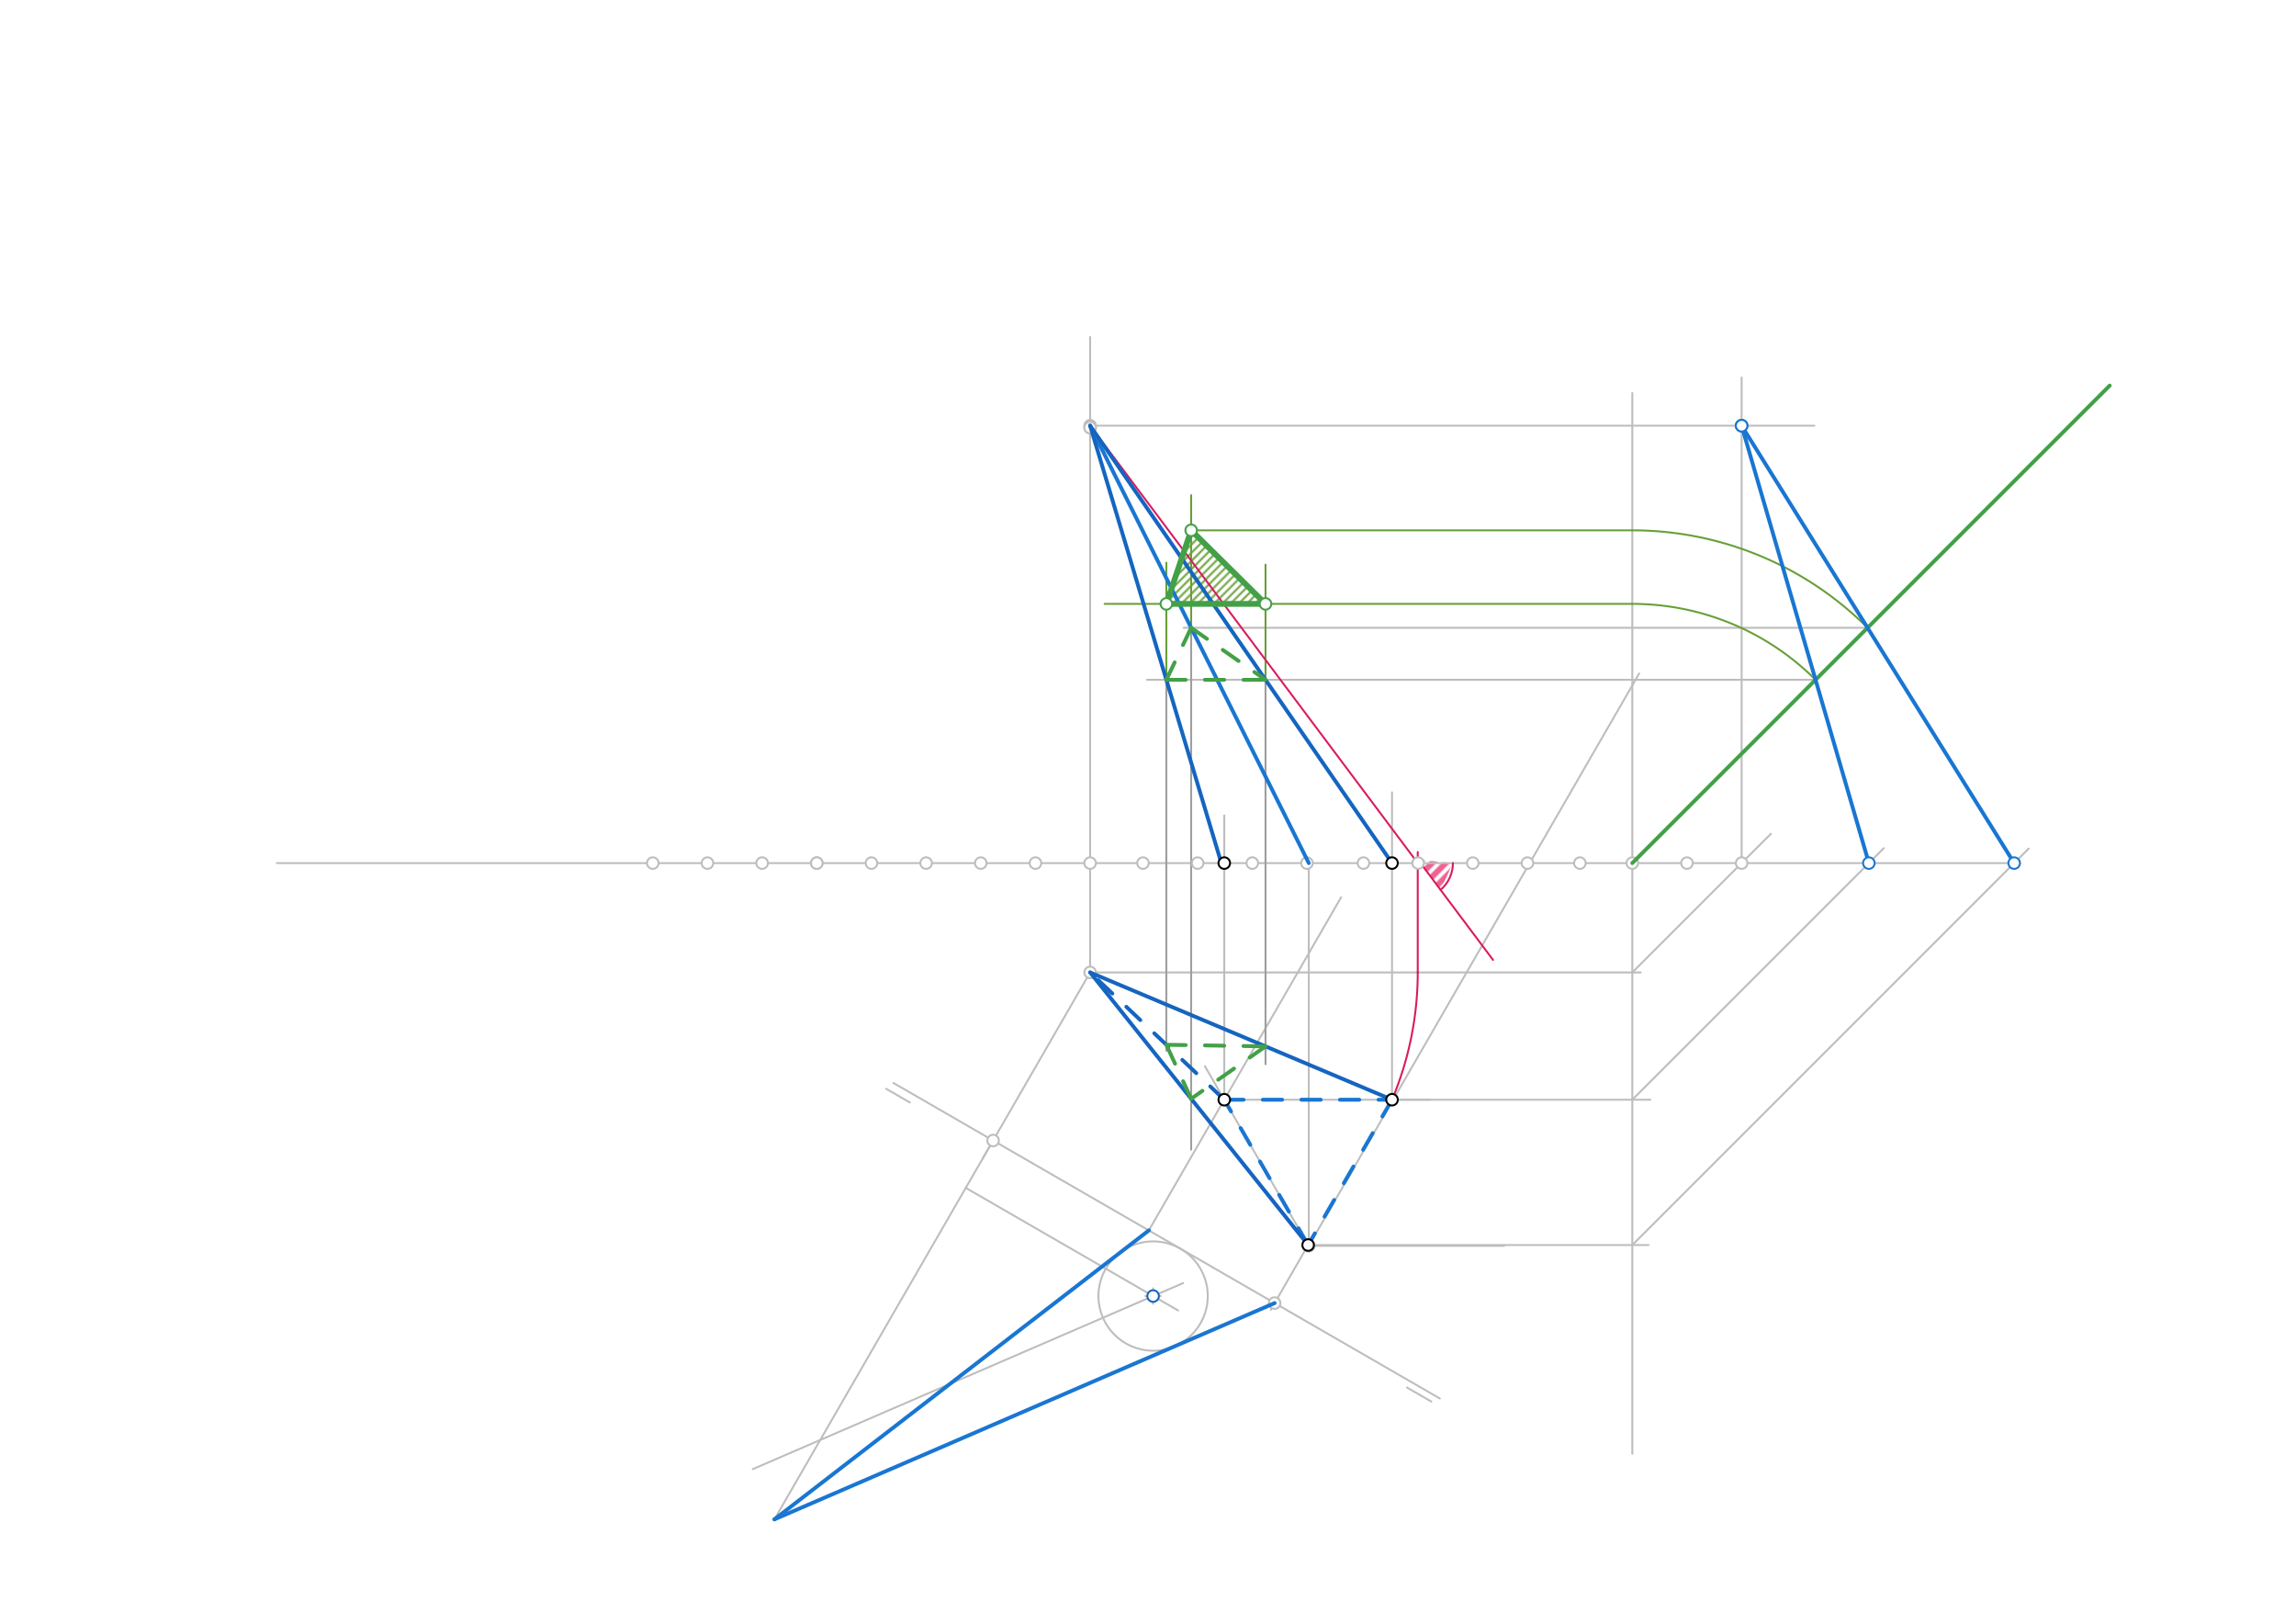 <svg xmlns="http://www.w3.org/2000/svg" class="svg--1it" height="100%" preserveAspectRatio="xMidYMid meet" viewBox="0 0 1190.551 841.89" width="100%"><defs><marker id="marker-arrow" markerHeight="16" markerUnits="userSpaceOnUse" markerWidth="24" orient="auto-start-reverse" refX="24" refY="4" viewBox="0 0 24 8"><path d="M 0 0 L 24 4 L 0 8 z" stroke="inherit"></path></marker></defs><g class="aux-layer--1FB"><g class="element--2qn"><defs><pattern height="3" id="fill_188_1uhbx6__pattern-stripes" patternTransform="rotate(-45)" patternUnits="userSpaceOnUse" width="3"><rect fill="#689F38" height="1" transform="translate(0,0)" width="3"></rect></pattern></defs><g fill="url(#fill_188_1uhbx6__pattern-stripes)"><path d="M 604.791 313.081 L 656.211 313.081 L 617.655 274.95 L 617.655 274.95 L 604.791 313.081 Z" stroke="none"></path></g></g><g class="element--2qn"><defs><pattern height="5" id="fill_202_eudnpl__pattern-stripes" patternTransform="rotate(-45)" patternUnits="userSpaceOnUse" width="5"><rect fill="#F06292" height="3" transform="translate(0,0)" width="5"></rect></pattern></defs><g fill="url(#fill_202_eudnpl__pattern-stripes)"><path d="M 746.978 461.336 L 753.375 447.469 L 753.375 447.469 L 734.781 445.734 L 746.978 461.336 Z" stroke="none"></path></g></g><g class="element--2qn"><line stroke="#BDBDBD" stroke-dasharray="none" stroke-linecap="round" stroke-width="1" x1="143.531" x2="1047.531" y1="447.469" y2="447.469"></line></g><g class="element--2qn"><line stroke="#BDBDBD" stroke-dasharray="none" stroke-linecap="round" stroke-width="1" x1="678.649" x2="678.649" y1="447.469" y2="645.894"></line></g><g class="element--2qn"><line stroke="#BDBDBD" stroke-dasharray="none" stroke-linecap="round" stroke-width="1" x1="565.264" x2="565.264" y1="447.469" y2="504.162"></line></g><g class="element--2qn"><line stroke="#BDBDBD" stroke-dasharray="none" stroke-linecap="round" stroke-width="1" x1="565.264" x2="565.264" y1="447.469" y2="249.044"></line></g><g class="element--2qn"><line stroke="#BDBDBD" stroke-dasharray="none" stroke-linecap="round" stroke-width="1" x1="565.264" x2="565.264" y1="249.044" y2="174.734"></line></g><g class="element--2qn"><line stroke="#BDBDBD" stroke-dasharray="none" stroke-linecap="round" stroke-width="1" x1="678.649" x2="779.938" y1="645.894" y2="645.894"></line></g><g class="element--2qn"><line stroke="#BDBDBD" stroke-dasharray="none" stroke-linecap="round" stroke-width="1" x1="678.649" x2="849.962" y1="645.894" y2="349.172"></line></g><g class="element--2qn"><line stroke="#BDBDBD" stroke-dasharray="none" stroke-linecap="round" stroke-width="1" x1="535.2" x2="746.594" y1="602.988" y2="725.036"></line></g><g class="element--2qn"><line stroke="#BDBDBD" stroke-dasharray="none" stroke-linecap="round" stroke-width="1" x1="535.2" x2="463.279" y1="602.988" y2="561.464"></line></g><g class="element--2qn"><line stroke="#BDBDBD" stroke-dasharray="none" stroke-linecap="round" stroke-width="1" x1="565.264" x2="509.555" y1="504.162" y2="600.652"></line></g><g class="element--2qn"><line stroke="#BDBDBD" stroke-dasharray="none" stroke-linecap="round" stroke-width="1" x1="678.649" x2="658.92" y1="644.901" y2="679.073"></line></g><g class="element--2qn"><line stroke="#BDBDBD" stroke-dasharray="none" stroke-linecap="round" stroke-width="1" x1="514.955" x2="401.569" y1="591.299" y2="787.689"></line></g><g class="element--2qn"><line stroke="#BDBDBD" stroke-dasharray="none" stroke-linecap="round" stroke-width="1" x1="390.322" x2="613.522" y1="761.669" y2="665.194"></line></g><g class="element--2qn"><line stroke="#BDBDBD" stroke-dasharray="none" stroke-linecap="round" stroke-width="1" x1="500.782" x2="610.843" y1="615.848" y2="679.392"></line></g><g class="element--2qn"><g class="center--1s5"><line x1="593.927" y1="671.935" x2="601.927" y2="671.935" stroke="#BDBDBD" stroke-width="1" stroke-linecap="round"></line><line x1="597.927" y1="667.935" x2="597.927" y2="675.935" stroke="#BDBDBD" stroke-width="1" stroke-linecap="round"></line><circle class="hit--230" cx="597.927" cy="671.935" r="4" stroke="none" fill="transparent"></circle></g><circle cx="597.927" cy="671.935" fill="none" r="28.346" stroke="#BDBDBD" stroke-dasharray="none" stroke-width="1"></circle></g><g class="element--2qn"><line stroke="#BDBDBD" stroke-dasharray="none" stroke-linecap="round" stroke-width="1" x1="595.696" x2="695.418" y1="637.915" y2="465.191"></line></g><g class="element--2qn"><line stroke="#BDBDBD" stroke-dasharray="none" stroke-linecap="round" stroke-width="1" x1="471.8" x2="459.522" y1="571.587" y2="564.499"></line></g><g class="element--2qn"><line stroke="#BDBDBD" stroke-dasharray="none" stroke-linecap="round" stroke-width="1" x1="729.6" x2="742.193" y1="719.388" y2="726.658"></line></g><g class="element--2qn"><line stroke="#BDBDBD" stroke-dasharray="none" stroke-linecap="round" stroke-width="1" x1="678.316" x2="624.768" y1="645.478" y2="552.73"></line></g><g class="element--2qn"><line stroke="#BDBDBD" stroke-dasharray="none" stroke-linecap="round" stroke-width="1" x1="634.823" x2="741.6" y1="570.145" y2="570.145"></line></g><g class="element--2qn"><line stroke="#BDBDBD" stroke-dasharray="none" stroke-linecap="round" stroke-width="1" x1="634.823" x2="634.823" y1="570.145" y2="422.734"></line></g><g class="element--2qn"><line stroke="#BDBDBD" stroke-dasharray="none" stroke-linecap="round" stroke-width="1" x1="721.81" x2="721.81" y1="570.145" y2="410.734"></line></g><g class="element--2qn"><line stroke="#BDBDBD" stroke-dasharray="none" stroke-linecap="round" stroke-width="1" x1="846.397" x2="846.397" y1="447.469" y2="203.734"></line></g><g class="element--2qn"><line stroke="#BDBDBD" stroke-dasharray="none" stroke-linecap="round" stroke-width="1" x1="846.397" x2="846.397" y1="447.469" y2="753.734"></line></g><g class="element--2qn"><line stroke="#BDBDBD" stroke-dasharray="none" stroke-linecap="round" stroke-width="1" x1="721.81" x2="855.781" y1="570.145" y2="570.145"></line></g><g class="element--2qn"><line stroke="#BDBDBD" stroke-dasharray="none" stroke-linecap="round" stroke-width="1" x1="678.316" x2="854.781" y1="645.478" y2="645.478"></line></g><g class="element--2qn"><line stroke="#BDBDBD" stroke-dasharray="none" stroke-linecap="round" stroke-width="1" x1="846.397" x2="976.794" y1="570.145" y2="439.747"></line></g><g class="element--2qn"><line stroke="#BDBDBD" stroke-dasharray="none" stroke-linecap="round" stroke-width="1" x1="846.397" x2="1051.961" y1="645.478" y2="439.914"></line></g><g class="element--2qn"><line stroke="#BDBDBD" stroke-dasharray="none" stroke-linecap="round" stroke-width="1" x1="565.264" x2="850.781" y1="504.162" y2="504.162"></line></g><g class="element--2qn"><line stroke="#BDBDBD" stroke-dasharray="none" stroke-linecap="round" stroke-width="1" x1="846.397" x2="918.303" y1="504.162" y2="432.256"></line></g><g class="element--2qn"><line stroke="#BDBDBD" stroke-dasharray="none" stroke-linecap="round" stroke-width="1" x1="903.09" x2="903.09" y1="447.469" y2="195.734"></line></g><g class="element--2qn"><line stroke="#BDBDBD" stroke-dasharray="none" stroke-linecap="round" stroke-width="1" x1="565.264" x2="940.781" y1="220.697" y2="220.697"></line></g><g class="element--2qn"><line stroke="#BDBDBD" stroke-dasharray="none" stroke-linecap="round" stroke-width="1" x1="941.423" x2="594.781" y1="352.442" y2="352.442"></line></g><g class="element--2qn"><line stroke="#BDBDBD" stroke-dasharray="none" stroke-linecap="round" stroke-width="1" x1="968.387" x2="613.781" y1="325.479" y2="325.479"></line></g><g class="element--2qn"><line stroke="#9E9E9E" stroke-dasharray="none" stroke-linecap="round" stroke-width="1" x1="604.791" x2="604.791" y1="352.442" y2="544.734"></line></g><g class="element--2qn"><line stroke="#9E9E9E" stroke-dasharray="none" stroke-linecap="round" stroke-width="1" x1="617.655" x2="617.655" y1="325.479" y2="596.021"></line></g><g class="element--2qn"><line stroke="#9E9E9E" stroke-dasharray="none" stroke-linecap="round" stroke-width="1" x1="656.211" x2="656.211" y1="352.442" y2="551.734"></line></g><g class="element--2qn"><path d="M 941.423 352.442 A 134.388 134.388 0 0 0 846.397 313.081" fill="none" stroke="#689F38" stroke-dasharray="none" stroke-linecap="round" stroke-width="1"></path></g><g class="element--2qn"><path d="M 968.387 325.479 A 172.519 172.519 0 0 0 846.397 274.95" fill="none" stroke="#689F38" stroke-dasharray="none" stroke-linecap="round" stroke-width="1"></path></g><g class="element--2qn"><line stroke="#689F38" stroke-dasharray="none" stroke-linecap="round" stroke-width="1" x1="604.791" x2="604.791" y1="352.442" y2="291.734"></line></g><g class="element--2qn"><line stroke="#689F38" stroke-dasharray="none" stroke-linecap="round" stroke-width="1" x1="617.655" x2="617.655" y1="325.479" y2="256.734"></line></g><g class="element--2qn"><line stroke="#689F38" stroke-dasharray="none" stroke-linecap="round" stroke-width="1" x1="656.211" x2="656.211" y1="352.442" y2="292.734"></line></g><g class="element--2qn"><line stroke="#689F38" stroke-dasharray="none" stroke-linecap="round" stroke-width="1" x1="846.397" x2="614.781" y1="274.95" y2="274.95"></line></g><g class="element--2qn"><line stroke="#689F38" stroke-dasharray="none" stroke-linecap="round" stroke-width="1" x1="846.397" x2="572.781" y1="313.081" y2="313.081"></line></g><g class="element--2qn"><path d="M 721.81 570.145 A 169.884 169.884 0 0 0 735.147 504.162" fill="none" stroke="#D81B60" stroke-dasharray="none" stroke-linecap="round" stroke-width="1"></path></g><g class="element--2qn"><line stroke="#D81B60" stroke-dasharray="none" stroke-linecap="round" stroke-width="1" x1="735.147" x2="735.147" y1="504.162" y2="441.734"></line></g><g class="element--2qn"><line stroke="#D81B60" stroke-dasharray="none" stroke-linecap="round" stroke-width="1" x1="565.264" x2="735.147" y1="220.697" y2="447.469"></line></g><g class="element--2qn"><line stroke="#D81B60" stroke-dasharray="none" stroke-linecap="round" stroke-width="1" x1="736.781" x2="774.189" y1="447.734" y2="497.669"></line></g><g class="element--2qn"><path d="M 746.978 461.336 A 18.228 18.228 0 0 0 753.375 447.469" fill="none" stroke="#D81B60" stroke-dasharray="none" stroke-linecap="round" stroke-width="1"></path></g><g class="element--2qn"><circle cx="423.531" cy="447.469" r="3" stroke="#BDBDBD" stroke-width="1" fill="#ffffff"></circle>}</g><g class="element--2qn"><circle cx="451.878" cy="447.469" r="3" stroke="#BDBDBD" stroke-width="1" fill="#ffffff"></circle>}</g><g class="element--2qn"><circle cx="423.531" cy="447.469" r="3" stroke="#BDBDBD" stroke-width="1" fill="#ffffff"></circle>}</g><g class="element--2qn"><circle cx="480.224" cy="447.469" r="3" stroke="#BDBDBD" stroke-width="1" fill="#ffffff"></circle>}</g><g class="element--2qn"><circle cx="508.571" cy="447.469" r="3" stroke="#BDBDBD" stroke-width="1" fill="#ffffff"></circle>}</g><g class="element--2qn"><circle cx="536.917" cy="447.469" r="3" stroke="#BDBDBD" stroke-width="1" fill="#ffffff"></circle>}</g><g class="element--2qn"><circle cx="565.264" cy="447.469" r="3" stroke="#BDBDBD" stroke-width="1" fill="#ffffff"></circle>}</g><g class="element--2qn"><circle cx="592.667" cy="447.469" r="3" stroke="#BDBDBD" stroke-width="1" fill="#ffffff"></circle>}</g><g class="element--2qn"><circle cx="621.014" cy="447.469" r="3" stroke="#BDBDBD" stroke-width="1" fill="#ffffff"></circle>}</g><g class="element--2qn"><circle cx="649.36" cy="447.469" r="3" stroke="#BDBDBD" stroke-width="1" fill="#ffffff"></circle>}</g><g class="element--2qn"><circle cx="677.706" cy="447.469" r="3" stroke="#BDBDBD" stroke-width="1" fill="#ffffff"></circle>}</g><g class="element--2qn"><circle cx="706.996" cy="447.469" r="3" stroke="#BDBDBD" stroke-width="1" fill="#ffffff"></circle>}</g><g class="element--2qn"><circle cx="735.342" cy="447.469" r="3" stroke="#BDBDBD" stroke-width="1" fill="#ffffff"></circle>}</g><g class="element--2qn"><circle cx="763.689" cy="447.469" r="3" stroke="#BDBDBD" stroke-width="1" fill="#ffffff"></circle>}</g><g class="element--2qn"><circle cx="792.035" cy="447.469" r="3" stroke="#BDBDBD" stroke-width="1" fill="#ffffff"></circle>}</g><g class="element--2qn"><circle cx="819.216" cy="447.469" r="3" stroke="#BDBDBD" stroke-width="1" fill="#ffffff"></circle>}</g><g class="element--2qn"><circle cx="846.397" cy="447.469" r="3" stroke="#BDBDBD" stroke-width="1" fill="#ffffff"></circle>}</g><g class="element--2qn"><circle cx="874.744" cy="447.469" r="3" stroke="#BDBDBD" stroke-width="1" fill="#ffffff"></circle>}</g><g class="element--2qn"><circle cx="903.09" cy="447.469" r="3" stroke="#BDBDBD" stroke-width="1" fill="#ffffff"></circle>}</g><g class="element--2qn"><circle cx="338.492" cy="447.469" r="3" stroke="#BDBDBD" stroke-width="1" fill="#ffffff"></circle>}</g><g class="element--2qn"><circle cx="366.838" cy="447.469" r="3" stroke="#BDBDBD" stroke-width="1" fill="#ffffff"></circle>}</g><g class="element--2qn"><circle cx="395.185" cy="447.469" r="3" stroke="#BDBDBD" stroke-width="1" fill="#ffffff"></circle>}</g><g class="element--2qn"><circle cx="678.649" cy="645.894" r="3" stroke="#BDBDBD" stroke-width="1" fill="#ffffff"></circle>}</g><g class="element--2qn"><circle cx="565.264" cy="504.162" r="3" stroke="#BDBDBD" stroke-width="1" fill="#ffffff"></circle>}</g><g class="element--2qn"><circle cx="565.264" cy="220.697" r="3" stroke="#BDBDBD" stroke-width="1" fill="#ffffff"></circle>}</g><g class="element--2qn"><circle cx="565.264" cy="221.678" r="3" stroke="#BDBDBD" stroke-width="1" fill="#ffffff"></circle>}</g><g class="element--2qn"><circle cx="565.264" cy="221.678" r="3" stroke="#BDBDBD" stroke-width="1" fill="#ffffff"></circle>}</g><g class="element--2qn"><circle cx="514.955" cy="591.299" r="3" stroke="#BDBDBD" stroke-width="1" fill="#ffffff"></circle>}</g><g class="element--2qn"><circle cx="660.936" cy="675.581" r="3" stroke="#BDBDBD" stroke-width="1" fill="#ffffff"></circle>}</g><g class="element--2qn"><circle cx="903.09" cy="220.697" r="3" stroke="#BDBDBD" stroke-width="1" fill="#ffffff"></circle>}</g></g><g class="main-layer--3Vd"><g class="element--2qn"><line stroke="#1976D2" stroke-dasharray="none" stroke-linecap="round" stroke-width="2" x1="678.649" x2="565.264" y1="447.469" y2="220.697"></line></g><g class="element--2qn"><line stroke="#1976D2" stroke-dasharray="none" stroke-linecap="round" stroke-width="2" x1="660.936" x2="401.569" y1="675.581" y2="787.689"></line></g><g class="element--2qn"><line stroke="#1976D2" stroke-dasharray="none" stroke-linecap="round" stroke-width="2" x1="401.569" x2="595.76" y1="787.689" y2="637.865"></line></g><g class="element--2qn"><line stroke="#1976D2" stroke-dasharray="10" stroke-linecap="round" stroke-width="2" x1="678.316" x2="634.823" y1="645.478" y2="570.145"></line></g><g class="element--2qn"><line stroke="#1976D2" stroke-dasharray="10" stroke-linecap="round" stroke-width="2" x1="634.823" x2="721.81" y1="570.145" y2="570.145"></line></g><g class="element--2qn"><line stroke="#1976D2" stroke-dasharray="10" stroke-linecap="round" stroke-width="2" x1="721.81" x2="678.316" y1="570.145" y2="645.478"></line></g><g class="element--2qn"><line stroke="#1565C0" stroke-dasharray="none" stroke-linecap="round" stroke-width="2" x1="678.316" x2="565.264" y1="645.478" y2="504.162"></line></g><g class="element--2qn"><line stroke="#1565C0" stroke-dasharray="none" stroke-linecap="round" stroke-width="2" x1="721.81" x2="565.264" y1="570.145" y2="504.162"></line></g><g class="element--2qn"><line stroke="#1565C0" stroke-dasharray="10" stroke-linecap="round" stroke-width="2" x1="634.823" x2="565.264" y1="570.145" y2="504.162"></line></g><g class="element--2qn"><line stroke="#1565C0" stroke-dasharray="none" stroke-linecap="round" stroke-width="2" x1="632.781" x2="565.264" y1="445.734" y2="220.697"></line></g><g class="element--2qn"><line stroke="#1565C0" stroke-dasharray="none" stroke-linecap="round" stroke-width="2" x1="721.81" x2="565.264" y1="447.469" y2="220.697"></line></g><g class="element--2qn"><line stroke="#43A047" stroke-dasharray="none" stroke-linecap="round" stroke-width="2" x1="846.397" x2="1093.956" y1="447.469" y2="199.91"></line></g><g class="element--2qn"><line stroke="#1976D2" stroke-dasharray="none" stroke-linecap="round" stroke-width="2" x1="969.073" x2="903.09" y1="447.469" y2="220.697"></line></g><g class="element--2qn"><line stroke="#1976D2" stroke-dasharray="none" stroke-linecap="round" stroke-width="2" x1="903.09" x2="1044.406" y1="220.697" y2="447.469"></line></g><g class="element--2qn"><line stroke="#43A047" stroke-dasharray="10" stroke-linecap="round" stroke-width="2" x1="604.791" x2="617.655" y1="352.442" y2="325.479"></line></g><g class="element--2qn"><line stroke="#43A047" stroke-dasharray="10" stroke-linecap="round" stroke-width="2" x1="617.655" x2="656.211" y1="325.479" y2="352.442"></line></g><g class="element--2qn"><line stroke="#43A047" stroke-dasharray="10" stroke-linecap="round" stroke-width="2" x1="604.791" x2="656.211" y1="352.442" y2="352.442"></line></g><g class="element--2qn"><line stroke="#43A047" stroke-dasharray="10" stroke-linecap="round" stroke-width="2" x1="604.791" x2="656.211" y1="541.657" y2="542.495"></line></g><g class="element--2qn"><line stroke="#43A047" stroke-dasharray="10" stroke-linecap="round" stroke-width="2" x1="656.211" x2="617.655" y1="542.495" y2="569.651"></line></g><g class="element--2qn"><line stroke="#43A047" stroke-dasharray="10" stroke-linecap="round" stroke-width="2" x1="617.655" x2="604.791" y1="569.651" y2="541.657"></line></g><g class="element--2qn"><line stroke="#43A047" stroke-dasharray="none" stroke-linecap="round" stroke-width="3" x1="604.791" x2="617.655" y1="313.081" y2="274.95"></line></g><g class="element--2qn"><line stroke="#43A047" stroke-dasharray="none" stroke-linecap="round" stroke-width="3" x1="656.211" x2="604.791" y1="313.081" y2="313.081"></line></g><g class="element--2qn"><line stroke="#43A047" stroke-dasharray="none" stroke-linecap="round" stroke-width="3" x1="617.655" x2="656.211" y1="274.95" y2="313.081"></line></g><g class="element--2qn"><circle cx="678.316" cy="645.478" r="3" stroke="#000000" stroke-width="1" fill="#ffffff"></circle>}</g><g class="element--2qn"><circle cx="721.81" cy="570.145" r="3" stroke="#000000" stroke-width="1" fill="#ffffff"></circle>}</g><g class="element--2qn"><circle cx="634.823" cy="570.145" r="3" stroke="#000000" stroke-width="1" fill="#ffffff"></circle>}</g><g class="element--2qn"><circle cx="634.823" cy="447.469" r="3" stroke="#000000" stroke-width="1" fill="#ffffff"></circle>}</g><g class="element--2qn"><circle cx="721.81" cy="447.469" r="3" stroke="#000000" stroke-width="1" fill="#ffffff"></circle>}</g><g class="element--2qn"><circle cx="597.927" cy="671.935" r="3" stroke="#1565C0" stroke-width="1" fill="#ffffff"></circle>}</g><g class="element--2qn"><circle cx="969.073" cy="447.469" r="3" stroke="#1976D2" stroke-width="1" fill="#ffffff"></circle>}</g><g class="element--2qn"><circle cx="1044.406" cy="447.469" r="3" stroke="#1976D2" stroke-width="1" fill="#ffffff"></circle>}</g><g class="element--2qn"><circle cx="903.09" cy="220.697" r="3" stroke="#1976D2" stroke-width="1" fill="#ffffff"></circle>}</g><g class="element--2qn"><circle cx="903.09" cy="220.697" r="3" stroke="#1976D2" stroke-width="1" fill="#ffffff"></circle>}</g><g class="element--2qn"><circle cx="617.655" cy="274.95" r="3" stroke="#43A047" stroke-width="1" fill="#ffffff"></circle>}</g><g class="element--2qn"><circle cx="656.211" cy="313.081" r="3" stroke="#43A047" stroke-width="1" fill="#ffffff"></circle>}</g><g class="element--2qn"><circle cx="604.791" cy="313.081" r="3" stroke="#43A047" stroke-width="1" fill="#ffffff"></circle>}</g></g><g class="snaps-layer--2PT"></g><g class="temp-layer--rAP"></g></svg>